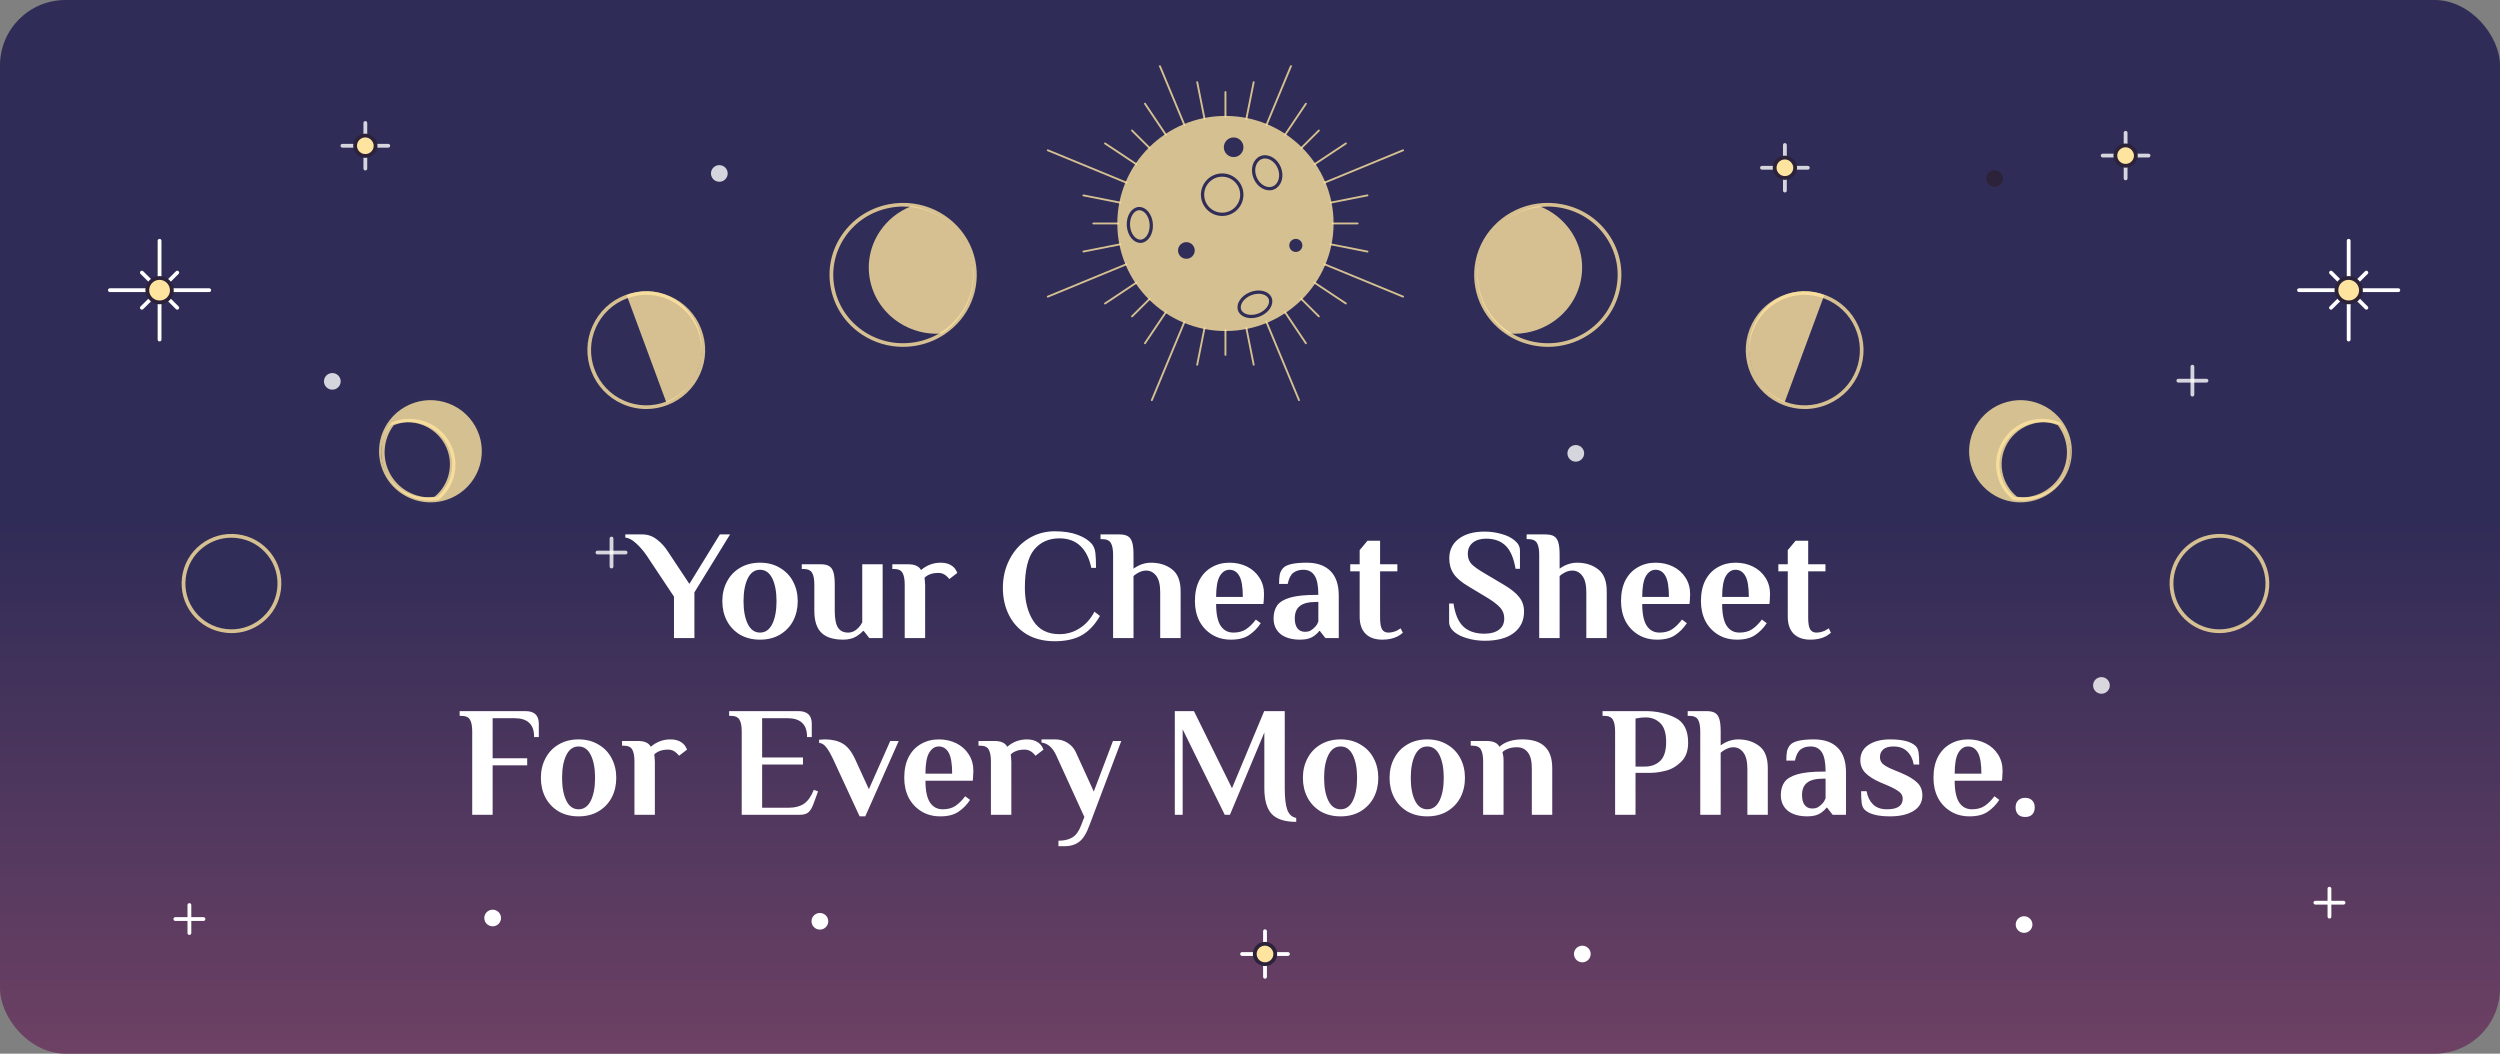 <svg xmlns="http://www.w3.org/2000/svg" fill="none" viewBox="0 0 764 322" height="322" width="764">
<rect x="0" y="0" width="764" height="322" fill="#808080" stroke="none"/>
<rect fill="url(#paint0_linear_2315_3)" rx="20" height="322" width="764"></rect>
<path fill="white" d="M205.97 182.328L197.474 169.56C196.514 168.184 195.458 166.984 194.306 165.96C193.186 164.936 192.114 164.376 191.09 164.28V163.32H196.322C197.954 163.32 199.426 163.832 200.738 164.856C202.082 165.88 203.218 167.128 204.146 168.6L210.674 178.44L219.986 163.32H223.106L212.21 181.032V195H205.97V182.328ZM232.264 195.48C229.928 195.48 227.88 194.968 226.12 193.944C224.392 192.888 223.064 191.48 222.136 189.72C221.208 187.928 220.744 185.928 220.744 183.72C220.744 181.512 221.208 179.528 222.136 177.768C223.064 175.976 224.392 174.568 226.12 173.544C227.88 172.488 229.928 171.96 232.264 171.96C234.6 171.96 236.632 172.488 238.36 173.544C240.12 174.568 241.464 175.976 242.392 177.768C243.32 179.528 243.784 181.512 243.784 183.72C243.784 185.928 243.32 187.928 242.392 189.72C241.464 191.48 240.12 192.888 238.36 193.944C236.632 194.968 234.6 195.48 232.264 195.48ZM232.264 193.32C233.896 193.32 235.144 192.44 236.008 190.68C236.872 188.92 237.304 186.6 237.304 183.72C237.304 180.84 236.872 178.52 236.008 176.76C235.144 175 233.896 174.12 232.264 174.12C230.632 174.12 229.384 175 228.52 176.76C227.656 178.52 227.224 180.84 227.224 183.72C227.224 186.6 227.656 188.92 228.52 190.68C229.384 192.44 230.632 193.32 232.264 193.32ZM257.74 195.48C254.7 195.48 252.46 194.776 251.02 193.368C249.58 191.96 248.86 189.72 248.86 186.648V178.68C248.86 177.048 248.636 175.848 248.188 175.08C247.74 174.28 246.844 173.88 245.5 173.88H245.02V172.44H250.78C251.932 172.44 252.812 172.632 253.42 173.016C254.028 173.4 254.46 174.04 254.716 174.936C254.972 175.8 255.1 177.048 255.1 178.68V186.696C255.1 189.096 255.436 190.808 256.108 191.832C256.78 192.824 257.804 193.32 259.18 193.32C260.364 193.32 261.436 192.808 262.396 191.784C262.748 191.432 263.116 190.904 263.5 190.2V172.44H269.74V195H265.66L263.98 192.84H263.74C263.292 193.32 262.764 193.768 262.156 194.184C260.94 195.048 259.468 195.48 257.74 195.48ZM290.929 172.92C291.505 173.336 291.921 173.8 292.177 174.312C292.433 174.792 292.561 175.048 292.561 175.08L290.113 176.952C289.889 176.664 289.601 176.36 289.249 176.04C288.545 175.4 287.729 175.08 286.801 175.08C284.945 175.08 283.521 175.576 282.529 176.568L282.625 177.288C282.689 177.864 282.721 178.392 282.721 178.872V195H276.481V178.68C276.481 177.048 276.257 175.848 275.809 175.08C275.393 174.28 274.513 173.88 273.169 173.88H272.689V172.44H277.441C278.529 172.44 279.377 172.584 279.985 172.872C280.625 173.128 281.121 173.576 281.473 174.216C283.201 172.712 285.217 171.96 287.521 171.96C288.897 171.96 290.033 172.28 290.929 172.92ZM322.319 195.96C319.023 195.96 316.175 195.256 313.775 193.848C311.407 192.408 309.599 190.456 308.351 187.992C307.103 185.528 306.479 182.744 306.479 179.64C306.479 176.44 307.167 173.528 308.543 170.904C309.919 168.248 311.807 166.168 314.207 164.664C316.639 163.128 319.343 162.36 322.319 162.36C325.135 162.36 327.487 162.728 329.375 163.464C331.263 164.168 332.703 165.096 333.695 166.248C334.271 166.984 334.623 167.896 334.751 168.984C334.879 170.072 334.943 171.592 334.943 173.544H333.503C332.895 170.6 331.775 168.36 330.143 166.824C328.511 165.288 326.383 164.52 323.759 164.52C320.495 164.52 317.919 165.672 316.031 167.976C314.143 170.28 313.199 174.168 313.199 179.64C313.199 183.704 314.063 187.08 315.791 189.768C317.519 192.456 320.175 193.8 323.759 193.8C325.999 193.8 328.047 193.208 329.903 192.024C331.791 190.84 333.311 189.144 334.463 186.936L336.143 188.232C334.607 190.92 332.751 192.888 330.575 194.136C328.399 195.352 325.647 195.96 322.319 195.96ZM340.161 169.56C340.161 167.928 339.937 166.728 339.489 165.96C339.041 165.16 338.145 164.76 336.801 164.76H336.321V163.32H342.081C343.233 163.32 344.113 163.512 344.721 163.896C345.329 164.28 345.761 164.92 346.017 165.816C346.273 166.68 346.401 167.928 346.401 169.56V173.784C346.689 173.56 347.185 173.256 347.889 172.872C349.169 172.264 350.433 171.96 351.681 171.96C354.273 171.96 356.433 172.632 358.161 173.976C359.921 175.288 360.801 177.544 360.801 180.744V195H354.561V180.984C354.561 178.68 354.145 177 353.313 175.944C352.513 174.888 351.489 174.36 350.241 174.36C349.377 174.36 348.465 174.648 347.505 175.224C347.121 175.448 346.753 175.72 346.401 176.04V195H340.161V169.56ZM376.207 195.48C373.999 195.48 372.063 194.968 370.399 193.944C368.735 192.92 367.439 191.528 366.511 189.768C365.615 187.976 365.167 185.96 365.167 183.72C365.167 181.224 365.615 179.096 366.511 177.336C367.439 175.576 368.703 174.248 370.303 173.352C371.903 172.424 373.711 171.96 375.727 171.96C377.711 171.96 379.503 172.36 381.103 173.16C382.703 173.96 383.967 175.096 384.895 176.568C385.823 178.008 386.287 179.672 386.287 181.56C386.287 182.168 386.255 182.856 386.191 183.624L386.095 184.584H371.647C371.647 187.624 372.111 189.848 373.039 191.256C373.967 192.632 375.263 193.32 376.927 193.32C378.463 193.32 379.743 192.984 380.767 192.312C381.823 191.608 382.831 190.616 383.791 189.336L385.279 190.44C384.351 191.88 383.183 193.08 381.775 194.04C380.399 195 378.543 195.48 376.207 195.48ZM379.807 182.424C379.807 179.416 379.455 177.288 378.751 176.04C378.047 174.76 377.039 174.12 375.727 174.12C374.511 174.12 373.519 174.776 372.751 176.088C372.015 177.368 371.647 179.48 371.647 182.424H379.807ZM397.365 195.48C394.773 195.48 392.757 194.904 391.317 193.752C389.909 192.568 389.205 190.984 389.205 189C389.205 187.4 389.573 186.072 390.309 185.016C391.077 183.96 392.405 183.16 394.293 182.616C396.181 182.072 398.805 181.8 402.165 181.8H402.885C402.885 179.016 402.501 177.048 401.733 175.896C400.965 174.712 399.829 174.12 398.325 174.12C397.077 174.12 396.053 174.424 395.253 175.032C394.453 175.64 393.877 176.776 393.525 178.44H390.885C390.885 177.352 390.949 176.424 391.077 175.656C391.237 174.888 391.573 174.216 392.085 173.64C393.077 172.52 395.477 171.96 399.285 171.96C402.485 171.96 404.917 172.808 406.581 174.504C408.277 176.168 409.125 178.68 409.125 182.04V195H405.045L403.365 192.84H403.125C402.837 193.288 402.389 193.736 401.781 194.184C400.693 195.048 399.221 195.48 397.365 195.48ZM398.805 193.08C399.477 193.08 400.053 192.952 400.533 192.696C401.013 192.408 401.477 192.024 401.924 191.544C402.341 191.096 402.661 190.568 402.885 189.96V183.96H402.165C399.893 183.96 398.245 184.376 397.221 185.208C396.197 186.008 395.685 187.272 395.685 189C395.685 190.312 395.957 191.32 396.501 192.024C397.045 192.728 397.813 193.08 398.805 193.08ZM422.473 195.48C420.265 195.48 418.553 194.888 417.337 193.704C416.121 192.488 415.513 190.744 415.513 188.472V174.6H412.633V172.44H415.513V168.12L417.913 165.24H421.753V172.44H427.033V174.6H421.753V188.76C421.753 190.488 421.961 191.688 422.377 192.36C422.793 193 423.417 193.32 424.249 193.32C425.145 193.32 426.041 193.112 426.937 192.696C427.289 192.504 427.657 192.28 428.041 192.024L428.713 193.368C428.297 193.72 427.801 194.072 427.225 194.424C425.881 195.128 424.297 195.48 422.473 195.48ZM453.698 195.816C451.906 195.816 450.178 195.576 448.514 195.096C446.85 194.648 445.49 193.992 444.434 193.128C443.378 192.232 442.85 191.208 442.85 190.056V184.44H444.194C444.674 187.704 445.682 190.056 447.218 191.496C448.754 192.936 450.898 193.656 453.65 193.656C455.506 193.656 456.978 193.256 458.066 192.456C459.154 191.656 459.698 190.504 459.698 189C459.698 187.72 459.298 186.632 458.498 185.736C457.698 184.84 456.45 183.864 454.754 182.808L448.85 179.256C446.706 178.008 445.17 176.712 444.242 175.368C443.346 174.024 442.898 172.456 442.898 170.664C442.898 168.136 443.858 166.136 445.778 164.664C447.73 163.192 450.354 162.456 453.65 162.456C455.442 162.456 457.17 162.696 458.834 163.176C460.498 163.624 461.858 164.296 462.914 165.192C463.97 166.056 464.498 167.064 464.498 168.216V173.832H463.154C462.61 170.568 461.602 168.216 460.13 166.776C458.658 165.336 456.674 164.616 454.178 164.616C452.45 164.616 451.074 165.032 450.05 165.864C449.058 166.696 448.562 167.832 448.562 169.272C448.562 170.52 448.946 171.56 449.714 172.392C450.514 173.192 451.794 174.104 453.554 175.128L459.458 178.632C461.698 179.944 463.298 181.224 464.258 182.472C465.25 183.688 465.746 185.16 465.746 186.888C465.746 189.672 464.69 191.864 462.578 193.464C460.498 195.032 457.538 195.816 453.698 195.816ZM470.38 169.56C470.38 167.928 470.156 166.728 469.708 165.96C469.26 165.16 468.364 164.76 467.02 164.76H466.54V163.32H472.3C473.452 163.32 474.332 163.512 474.94 163.896C475.548 164.28 475.98 164.92 476.236 165.816C476.492 166.68 476.62 167.928 476.62 169.56V173.784C476.908 173.56 477.404 173.256 478.108 172.872C479.388 172.264 480.652 171.96 481.9 171.96C484.492 171.96 486.652 172.632 488.38 173.976C490.14 175.288 491.02 177.544 491.02 180.744V195H484.78V180.984C484.78 178.68 484.364 177 483.532 175.944C482.732 174.888 481.708 174.36 480.46 174.36C479.596 174.36 478.684 174.648 477.724 175.224C477.34 175.448 476.972 175.72 476.62 176.04V195H470.38V169.56ZM506.425 195.48C504.217 195.48 502.281 194.968 500.617 193.944C498.953 192.92 497.657 191.528 496.729 189.768C495.833 187.976 495.385 185.96 495.385 183.72C495.385 181.224 495.833 179.096 496.729 177.336C497.657 175.576 498.921 174.248 500.521 173.352C502.121 172.424 503.929 171.96 505.945 171.96C507.929 171.96 509.721 172.36 511.321 173.16C512.921 173.96 514.185 175.096 515.113 176.568C516.041 178.008 516.505 179.672 516.505 181.56C516.505 182.168 516.473 182.856 516.409 183.624L516.313 184.584H501.865C501.865 187.624 502.329 189.848 503.257 191.256C504.185 192.632 505.481 193.32 507.145 193.32C508.681 193.32 509.961 192.984 510.985 192.312C512.041 191.608 513.049 190.616 514.009 189.336L515.497 190.44C514.569 191.88 513.401 193.08 511.993 194.04C510.617 195 508.761 195.48 506.425 195.48ZM510.025 182.424C510.025 179.416 509.673 177.288 508.969 176.04C508.265 174.76 507.257 174.12 505.945 174.12C504.729 174.12 503.737 174.776 502.969 176.088C502.233 177.368 501.865 179.48 501.865 182.424H510.025ZM530.847 195.48C528.639 195.48 526.703 194.968 525.039 193.944C523.375 192.92 522.079 191.528 521.151 189.768C520.255 187.976 519.807 185.96 519.807 183.72C519.807 181.224 520.255 179.096 521.151 177.336C522.079 175.576 523.343 174.248 524.943 173.352C526.543 172.424 528.351 171.96 530.367 171.96C532.351 171.96 534.143 172.36 535.743 173.16C537.343 173.96 538.607 175.096 539.535 176.568C540.463 178.008 540.927 179.672 540.927 181.56C540.927 182.168 540.895 182.856 540.831 183.624L540.735 184.584H526.287C526.287 187.624 526.751 189.848 527.679 191.256C528.607 192.632 529.903 193.32 531.567 193.32C533.103 193.32 534.383 192.984 535.407 192.312C536.463 191.608 537.471 190.616 538.431 189.336L539.919 190.44C538.991 191.88 537.823 193.08 536.415 194.04C535.039 195 533.183 195.48 530.847 195.48ZM534.447 182.424C534.447 179.416 534.095 177.288 533.391 176.04C532.687 174.76 531.679 174.12 530.367 174.12C529.151 174.12 528.159 174.776 527.391 176.088C526.655 177.368 526.287 179.48 526.287 182.424H534.447ZM553.301 195.48C551.093 195.48 549.381 194.888 548.165 193.704C546.949 192.488 546.341 190.744 546.341 188.472V174.6H543.461V172.44H546.341V168.12L548.741 165.24H552.581V172.44H557.861V174.6H552.581V188.76C552.581 190.488 552.789 191.688 553.205 192.36C553.621 193 554.245 193.32 555.077 193.32C555.973 193.32 556.869 193.112 557.765 192.696C558.117 192.504 558.485 192.28 558.869 192.024L559.541 193.368C559.125 193.72 558.629 194.072 558.053 194.424C556.709 195.128 555.125 195.48 553.301 195.48ZM144.31 223.56C144.31 221.928 144.086 220.728 143.638 219.96C143.19 219.16 142.294 218.76 140.95 218.76H140.47V217.32H160.582C163.302 217.32 164.662 218.6 164.662 221.16V225.24H163.222C163.222 223.224 162.71 221.768 161.686 220.872C160.694 219.944 159.206 219.48 157.222 219.48H150.55V231.72H161.11V233.88H150.55V249H144.31V223.56ZM176.811 249.48C174.475 249.48 172.427 248.968 170.667 247.944C168.939 246.888 167.611 245.48 166.683 243.72C165.755 241.928 165.291 239.928 165.291 237.72C165.291 235.512 165.755 233.528 166.683 231.768C167.611 229.976 168.939 228.568 170.667 227.544C172.427 226.488 174.475 225.96 176.811 225.96C179.147 225.96 181.179 226.488 182.907 227.544C184.667 228.568 186.011 229.976 186.939 231.768C187.867 233.528 188.331 235.512 188.331 237.72C188.331 239.928 187.867 241.928 186.939 243.72C186.011 245.48 184.667 246.888 182.907 247.944C181.179 248.968 179.147 249.48 176.811 249.48ZM176.811 247.32C178.443 247.32 179.691 246.44 180.555 244.68C181.419 242.92 181.851 240.6 181.851 237.72C181.851 234.84 181.419 232.52 180.555 230.76C179.691 229 178.443 228.12 176.811 228.12C175.179 228.12 173.931 229 173.067 230.76C172.203 232.52 171.771 234.84 171.771 237.72C171.771 240.6 172.203 242.92 173.067 244.68C173.931 246.44 175.179 247.32 176.811 247.32ZM208.335 226.92C208.911 227.336 209.327 227.8 209.583 228.312C209.839 228.792 209.967 229.048 209.967 229.08L207.519 230.952C207.295 230.664 207.007 230.36 206.655 230.04C205.951 229.4 205.135 229.08 204.207 229.08C202.351 229.08 200.927 229.576 199.935 230.568L200.031 231.288C200.095 231.864 200.127 232.392 200.127 232.872V249H193.887V232.68C193.887 231.048 193.663 229.848 193.215 229.08C192.799 228.28 191.919 227.88 190.575 227.88H190.095V226.44H194.847C195.935 226.44 196.783 226.584 197.391 226.872C198.031 227.128 198.527 227.576 198.879 228.216C200.607 226.712 202.623 225.96 204.927 225.96C206.303 225.96 207.439 226.28 208.335 226.92ZM226.669 223.56C226.669 221.928 226.445 220.728 225.997 219.96C225.549 219.16 224.653 218.76 223.309 218.76H222.829V217.32H243.997C246.717 217.32 248.077 218.6 248.077 221.16V225.24H246.637C246.637 223.256 246.125 221.8 245.101 220.872C244.109 219.944 242.621 219.48 240.637 219.48H232.909V231.48H245.389V233.64H232.909V246.84H241.117C242.941 246.84 244.461 246.44 245.677 245.64C246.893 244.808 247.901 243.384 248.701 241.368L249.997 241.848L248.605 245.64C248.189 246.792 247.693 247.64 247.117 248.184C246.541 248.728 245.645 249 244.429 249H226.669V223.56ZM254.587 231.96C253.723 230.168 252.987 228.92 252.379 228.216C251.771 227.48 251.083 227.08 250.315 227.016V226.056L252.091 225.96C254.235 225.96 256.027 226.376 257.467 227.208C258.939 228.04 260.219 229.624 261.307 231.96L265.531 241.176L272.059 226.44H274.651L264.427 249.48H262.699L254.587 231.96ZM287.379 249.48C285.171 249.48 283.235 248.968 281.571 247.944C279.907 246.92 278.611 245.528 277.683 243.768C276.787 241.976 276.339 239.96 276.339 237.72C276.339 235.224 276.787 233.096 277.683 231.336C278.611 229.576 279.875 228.248 281.475 227.352C283.075 226.424 284.883 225.96 286.898 225.96C288.883 225.96 290.675 226.36 292.275 227.16C293.875 227.96 295.139 229.096 296.067 230.568C296.995 232.008 297.459 233.672 297.459 235.56C297.459 236.168 297.427 236.856 297.363 237.624L297.267 238.584H282.819C282.819 241.624 283.283 243.848 284.211 245.256C285.139 246.632 286.435 247.32 288.099 247.32C289.635 247.32 290.915 246.984 291.939 246.312C292.995 245.608 294.003 244.616 294.963 243.336L296.451 244.44C295.523 245.88 294.355 247.08 292.947 248.04C291.571 249 289.715 249.48 287.379 249.48ZM290.979 236.424C290.979 233.416 290.627 231.288 289.923 230.04C289.219 228.76 288.211 228.12 286.898 228.12C285.683 228.12 284.691 228.776 283.923 230.088C283.187 231.368 282.819 233.48 282.819 236.424H290.979ZM317.272 226.92C317.848 227.336 318.264 227.8 318.52 228.312C318.776 228.792 318.904 229.048 318.904 229.08L316.456 230.952C316.232 230.664 315.944 230.36 315.592 230.04C314.888 229.4 314.072 229.08 313.144 229.08C311.288 229.08 309.864 229.576 308.872 230.568L308.968 231.288C309.032 231.864 309.064 232.392 309.064 232.872V249H302.824V232.68C302.824 231.048 302.6 229.848 302.152 229.08C301.736 228.28 300.856 227.88 299.512 227.88H299.032V226.44H303.784C304.872 226.44 305.72 226.584 306.328 226.872C306.968 227.128 307.464 227.576 307.816 228.216C309.544 226.712 311.56 225.96 313.864 225.96C315.24 225.96 316.376 226.28 317.272 226.92ZM323.463 256.92C325.223 256.92 326.647 256.584 327.735 255.912C328.823 255.24 329.703 254.024 330.375 252.264L331.383 249.672L322.743 230.76C321.687 228.456 320.199 227.176 318.279 226.92V225.96H322.503C323.911 225.96 325.159 226.312 326.247 227.016C327.335 227.688 328.167 228.616 328.743 229.8L334.263 241.896L340.119 226.44H342.663L332.967 252.12C332.071 254.616 331.031 256.312 329.847 257.208C328.663 258.136 327.175 258.6 325.383 258.6H323.463V256.92ZM396.125 251.16C392.669 251.16 390.173 250.36 388.637 248.76C387.133 247.128 386.381 244.488 386.381 240.84V223.848L375.869 249H374.285L361.421 222.888V249H359.021V217.32H364.877L376.493 240.888L386.333 217.32H392.621V240.84C392.621 243.848 392.877 246.056 393.389 247.464C393.901 248.872 394.813 249.704 396.125 249.96V251.16ZM409.686 249.48C407.35 249.48 405.302 248.968 403.542 247.944C401.814 246.888 400.486 245.48 399.558 243.72C398.63 241.928 398.166 239.928 398.166 237.72C398.166 235.512 398.63 233.528 399.558 231.768C400.486 229.976 401.814 228.568 403.542 227.544C405.302 226.488 407.35 225.96 409.686 225.96C412.022 225.96 414.054 226.488 415.782 227.544C417.542 228.568 418.886 229.976 419.814 231.768C420.742 233.528 421.206 235.512 421.206 237.72C421.206 239.928 420.742 241.928 419.814 243.72C418.886 245.48 417.542 246.888 415.782 247.944C414.054 248.968 412.022 249.48 409.686 249.48ZM409.686 247.32C411.318 247.32 412.566 246.44 413.43 244.68C414.294 242.92 414.726 240.6 414.726 237.72C414.726 234.84 414.294 232.52 413.43 230.76C412.566 229 411.318 228.12 409.686 228.12C408.054 228.12 406.806 229 405.942 230.76C405.078 232.52 404.646 234.84 404.646 237.72C404.646 240.6 405.078 242.92 405.942 244.68C406.806 246.44 408.054 247.32 409.686 247.32ZM436.17 249.48C433.834 249.48 431.786 248.968 430.026 247.944C428.298 246.888 426.97 245.48 426.042 243.72C425.114 241.928 424.65 239.928 424.65 237.72C424.65 235.512 425.114 233.528 426.042 231.768C426.97 229.976 428.298 228.568 430.026 227.544C431.786 226.488 433.834 225.96 436.17 225.96C438.506 225.96 440.538 226.488 442.266 227.544C444.026 228.568 445.37 229.976 446.298 231.768C447.226 233.528 447.69 235.512 447.69 237.72C447.69 239.928 447.226 241.928 446.298 243.72C445.37 245.48 444.026 246.888 442.266 247.944C440.538 248.968 438.506 249.48 436.17 249.48ZM436.17 247.32C437.802 247.32 439.05 246.44 439.914 244.68C440.778 242.92 441.21 240.6 441.21 237.72C441.21 234.84 440.778 232.52 439.914 230.76C439.05 229 437.802 228.12 436.17 228.12C434.538 228.12 433.29 229 432.426 230.76C431.562 232.52 431.13 234.84 431.13 237.72C431.13 240.6 431.562 242.92 432.426 244.68C433.29 246.44 434.538 247.32 436.17 247.32ZM453.246 232.68C453.246 231.048 453.022 229.848 452.574 229.08C452.158 228.28 451.278 227.88 449.934 227.88H449.454V226.44H454.206C455.294 226.44 456.142 226.584 456.75 226.872C457.39 227.128 457.886 227.576 458.238 228.216C459.87 226.712 462.206 225.96 465.246 225.96C468.286 225.96 470.558 226.68 472.062 228.12C473.598 229.528 474.366 231.752 474.366 234.792V249H468.126V234.744C468.126 232.536 467.71 230.92 466.878 229.896C466.078 228.872 464.974 228.36 463.566 228.36C462.574 228.36 461.694 228.504 460.926 228.792C460.19 229.048 459.598 229.4 459.15 229.848L459.294 230.52C459.422 230.904 459.486 231.528 459.486 232.392V249H453.246V232.68ZM493.576 223.56C493.576 221.928 493.352 220.728 492.904 219.96C492.456 219.16 491.56 218.76 490.216 218.76H489.736V217.32H502.936C506.232 217.32 509.208 217.976 511.864 219.288C514.552 220.568 515.896 223.128 515.896 226.968C515.896 229.464 515.192 231.4 513.784 232.776C512.408 234.152 510.856 235.064 509.128 235.512C507.4 235.96 505.816 236.184 504.376 236.184H499.816V249H493.576V223.56ZM502.696 234.264C504.584 234.264 506.136 233.688 507.352 232.536C508.568 231.384 509.176 229.448 509.176 226.728C509.176 224.04 508.568 222.12 507.352 220.968C506.168 219.816 504.696 219.24 502.936 219.24C502.008 219.24 501.288 219.304 500.776 219.432L499.816 219.576V234.264H502.696ZM519.599 223.56C519.599 221.928 519.375 220.728 518.927 219.96C518.479 219.16 517.583 218.76 516.239 218.76H515.759V217.32H521.519C522.671 217.32 523.551 217.512 524.159 217.896C524.767 218.28 525.199 218.92 525.455 219.816C525.711 220.68 525.839 221.928 525.839 223.56V227.784C526.127 227.56 526.623 227.256 527.327 226.872C528.607 226.264 529.871 225.96 531.119 225.96C533.711 225.96 535.871 226.632 537.599 227.976C539.359 229.288 540.239 231.544 540.239 234.744V249H533.999V234.984C533.999 232.68 533.583 231 532.751 229.944C531.951 228.888 530.927 228.36 529.679 228.36C528.815 228.36 527.903 228.648 526.943 229.224C526.559 229.448 526.191 229.72 525.839 230.04V249H519.599V223.56ZM552.38 249.48C549.788 249.48 547.772 248.904 546.332 247.752C544.924 246.568 544.22 244.984 544.22 243C544.22 241.4 544.588 240.072 545.324 239.016C546.092 237.96 547.42 237.16 549.308 236.616C551.196 236.072 553.82 235.8 557.18 235.8H557.9C557.9 233.016 557.516 231.048 556.748 229.896C555.98 228.712 554.844 228.12 553.34 228.12C552.092 228.12 551.068 228.424 550.268 229.032C549.468 229.64 548.892 230.776 548.54 232.44H545.9C545.9 231.352 545.964 230.424 546.092 229.656C546.252 228.888 546.588 228.216 547.1 227.64C548.092 226.52 550.492 225.96 554.3 225.96C557.5 225.96 559.932 226.808 561.596 228.504C563.292 230.168 564.14 232.68 564.14 236.04V249H560.06L558.38 246.84H558.14C557.852 247.288 557.404 247.736 556.796 248.184C555.708 249.048 554.236 249.48 552.38 249.48ZM553.82 247.08C554.492 247.08 555.068 246.952 555.548 246.696C556.028 246.408 556.492 246.024 556.94 245.544C557.356 245.096 557.676 244.568 557.9 243.96V237.96H557.18C554.908 237.96 553.26 238.376 552.236 239.208C551.212 240.008 550.7 241.272 550.7 243C550.7 244.312 550.972 245.32 551.516 246.024C552.06 246.728 552.828 247.08 553.82 247.08ZM577.633 249.48C573.889 249.48 571.313 248.824 569.905 247.512C569.393 247.032 569.073 246.36 568.945 245.496C568.817 244.6 568.753 243.368 568.753 241.8H570.433C570.721 243.464 571.377 244.808 572.401 245.832C573.425 246.824 574.849 247.32 576.673 247.32C579.873 247.32 581.473 246.232 581.473 244.056C581.473 243.224 581.121 242.536 580.417 241.992C579.745 241.448 578.657 240.84 577.153 240.168L574.657 239.112C572.609 238.216 571.073 237.24 570.049 236.184C569.025 235.128 568.513 233.848 568.513 232.344C568.513 230.328 569.345 228.76 571.009 227.64C572.705 226.52 574.913 225.96 577.633 225.96C581.377 225.96 583.953 226.616 585.361 227.928C585.873 228.408 586.193 229.08 586.321 229.944C586.449 230.808 586.513 232.04 586.513 233.64H584.833C584.545 231.976 583.889 230.648 582.865 229.656C581.841 228.632 580.417 228.12 578.593 228.12C577.217 228.12 576.193 228.424 575.521 229.032C574.849 229.608 574.513 230.392 574.513 231.384C574.513 232.184 574.785 232.856 575.329 233.4C575.905 233.912 576.769 234.424 577.921 234.936L580.801 236.136C583.169 237.128 584.865 238.136 585.889 239.16C586.945 240.152 587.473 241.464 587.473 243.096C587.473 245.144 586.561 246.728 584.737 247.848C582.945 248.936 580.577 249.48 577.633 249.48ZM601.91 249.48C599.702 249.48 597.766 248.968 596.102 247.944C594.438 246.92 593.142 245.528 592.214 243.768C591.318 241.976 590.87 239.96 590.87 237.72C590.87 235.224 591.318 233.096 592.214 231.336C593.142 229.576 594.406 228.248 596.006 227.352C597.606 226.424 599.414 225.96 601.43 225.96C603.414 225.96 605.206 226.36 606.806 227.16C608.406 227.96 609.67 229.096 610.598 230.568C611.526 232.008 611.99 233.672 611.99 235.56C611.99 236.168 611.958 236.856 611.894 237.624L611.798 238.584H597.35C597.35 241.624 597.814 243.848 598.742 245.256C599.67 246.632 600.966 247.32 602.63 247.32C604.166 247.32 605.446 246.984 606.47 246.312C607.526 245.608 608.534 244.616 609.494 243.336L610.982 244.44C610.054 245.88 608.886 247.08 607.478 248.04C606.102 249 604.246 249.48 601.91 249.48ZM605.51 236.424C605.51 233.416 605.158 231.288 604.454 230.04C603.75 228.76 602.742 228.12 601.43 228.12C600.214 228.12 599.222 228.776 598.454 230.088C597.718 231.368 597.35 233.48 597.35 236.424H605.51ZM618.892 249.672C617.964 249.672 617.244 249.416 616.732 248.904C616.22 248.36 615.964 247.64 615.964 246.744C615.964 245.848 616.22 245.144 616.732 244.632C617.244 244.088 617.964 243.816 618.892 243.816C619.82 243.816 620.54 244.088 621.052 244.632C621.564 245.144 621.82 245.848 621.82 246.744C621.82 247.64 621.564 248.36 621.052 248.904C620.54 249.416 619.82 249.672 618.892 249.672Z"></path>
<path fill="white" d="M618.557 285.086C619.969 285.086 621.113 283.947 621.113 282.543C621.113 281.138 619.969 280 618.557 280C617.145 280 616 281.138 616 282.543C616 283.947 617.145 285.086 618.557 285.086Z"></path>
<path fill="white" d="M57.879 285.714C57.555 285.714 57.299 285.459 57.299 285.136V276.578C57.299 276.255 57.555 276 57.879 276C58.204 276 58.46 276.255 58.46 276.578V285.136C58.46 285.459 58.204 285.714 57.879 285.714Z"></path>
<path fill="white" d="M62.186 281.438H53.581C53.256 281.438 53 281.183 53 280.861C53 280.538 53.256 280.283 53.581 280.283H62.186C62.51 280.283 62.766 280.538 62.766 280.861C62.766 281.183 62.51 281.438 62.186 281.438Z"></path>
<path fill="white" d="M711.879 280.714C711.555 280.714 711.299 280.459 711.299 280.136V271.578C711.299 271.255 711.555 271 711.879 271C712.204 271 712.46 271.255 712.46 271.578V280.136C712.46 280.459 712.204 280.714 711.879 280.714Z"></path>
<path fill="white" d="M716.186 276.438H707.581C707.256 276.438 707 276.183 707 275.861C707 275.538 707.256 275.283 707.581 275.283H716.186C716.51 275.283 716.766 275.538 716.766 275.861C716.766 276.183 716.51 276.438 716.186 276.438Z"></path>
<path fill="white" d="M393.593 292.124H379.581C379.256 292.124 379 291.869 379 291.546C379 291.224 379.256 290.969 379.581 290.969H393.593C393.917 290.969 394.174 291.224 394.174 291.546C394.174 291.869 393.917 292.124 393.593 292.124Z"></path>
<path fill="white" d="M386.587 299.092C386.263 299.092 386.006 298.837 386.006 298.515V284.578C386.006 284.255 386.263 284 386.587 284C386.911 284 387.168 284.255 387.168 284.578V298.515C387.168 298.837 386.911 299.092 386.587 299.092Z"></path>
<path fill="#FFE4A0" d="M383.45 291.539C383.45 289.813 384.852 288.418 386.587 288.418C388.321 288.418 389.724 289.956 389.724 291.539C389.724 293.264 388.321 294.659 386.587 294.659C384.852 294.659 383.45 293.264 383.45 291.539Z"></path>
<path fill="#2C223A" d="M386.587 295.237C384.536 295.237 382.869 293.579 382.869 291.539C382.869 289.498 384.536 287.841 386.587 287.841C388.638 287.841 390.305 289.566 390.305 291.539C390.305 293.511 388.638 295.237 386.587 295.237ZM386.587 288.996C385.177 288.996 384.03 290.136 384.03 291.539C384.03 292.941 385.177 294.082 386.587 294.082C387.997 294.082 389.143 292.941 389.143 291.539C389.143 290.338 388.05 288.996 386.587 288.996Z"></path>
<path fill="white" d="M148 280.543C148 279.14 149.146 278 150.557 278C151.967 278 153.113 279.14 153.113 280.543C153.113 281.946 151.967 283.086 150.557 283.086C149.146 283.086 148 281.946 148 280.543Z"></path>
<path fill="white" d="M481 291.543C481 290.14 482.146 289 483.557 289C484.967 289 486.113 290.14 486.113 291.543C486.113 292.946 484.967 294.086 483.557 294.086C482.146 294.086 481 292.946 481 291.543Z"></path>
<path fill="white" d="M717.754 104.347C717.43 104.347 717.174 104.092 717.174 103.77V73.578C717.174 73.255 717.43 73 717.754 73C718.079 73 718.335 73.255 718.335 73.578V103.77C718.335 104.092 718.079 104.347 717.754 104.347Z"></path>
<path fill="white" d="M732.928 89.255H702.581C702.256 89.255 702 89 702 88.677C702 88.355 702.256 88.1 702.581 88.1H732.928C733.253 88.1 733.509 88.355 733.509 88.677C733.509 89 733.253 89.255 732.928 89.255Z"></path>
<path fill="white" d="M712.347 94.633C712.196 94.633 712.053 94.573 711.94 94.461C711.827 94.348 711.766 94.198 711.766 94.056C711.766 93.913 711.827 93.763 711.94 93.651L722.755 82.894C722.981 82.669 723.35 82.669 723.577 82.894C723.69 83.007 723.75 83.156 723.75 83.299C723.75 83.442 723.69 83.592 723.577 83.704L712.762 94.461C712.649 94.573 712.498 94.633 712.355 94.633H712.347Z"></path>
<path fill="white" d="M723.162 94.633C723.011 94.633 722.868 94.573 722.755 94.461L711.94 83.704C711.827 83.592 711.766 83.442 711.766 83.299C711.766 83.156 711.827 83.007 711.94 82.894C712.166 82.669 712.536 82.669 712.762 82.894L723.577 93.651C723.69 93.763 723.75 93.913 723.75 94.056C723.75 94.198 723.69 94.348 723.577 94.461C723.464 94.573 723.313 94.633 723.169 94.633H723.162Z"></path>
<path fill="#FFE4A0" d="M713.999 88.677C713.999 90.74 715.681 92.413 717.754 92.413C719.828 92.413 721.51 90.793 721.51 88.73C721.51 86.667 719.828 84.942 717.754 84.942C715.681 84.942 713.999 86.615 713.999 88.677Z"></path>
<path fill="#2C223A" d="M717.754 92.991C715.364 92.991 713.418 91.055 713.418 88.677C713.418 86.3 715.364 84.364 717.754 84.364C720.145 84.364 722.091 86.322 722.091 88.73C722.091 91.138 720.145 92.991 717.754 92.991ZM717.754 85.519C716.005 85.519 714.579 86.937 714.579 88.677C714.579 90.418 716.005 91.835 717.754 91.835C719.504 91.835 720.93 90.47 720.93 88.73C720.93 86.99 719.504 85.519 717.754 85.519Z"></path>
<path fill="white" d="M48.762 104.347C48.438 104.347 48.181 104.092 48.181 103.77V73.578C48.181 73.255 48.438 73 48.762 73C49.086 73 49.343 73.255 49.343 73.578V103.77C49.343 104.092 49.086 104.347 48.762 104.347Z"></path>
<path fill="white" d="M63.936 89.255H33.581C33.256 89.255 33 89 33 88.677C33 88.355 33.256 88.1 33.581 88.1H63.936C64.26 88.1 64.516 88.355 64.516 88.677C64.516 89 64.26 89.255 63.936 89.255Z"></path>
<path fill="white" d="M43.355 94.633C43.204 94.633 43.061 94.573 42.947 94.461C42.834 94.348 42.774 94.198 42.774 94.056C42.774 93.913 42.834 93.763 42.947 93.651L53.762 82.894C53.988 82.669 54.358 82.669 54.584 82.894C54.697 83.007 54.758 83.156 54.758 83.299C54.758 83.442 54.697 83.592 54.584 83.704L43.77 94.461C43.656 94.573 43.505 94.633 43.362 94.633H43.355Z"></path>
<path fill="white" d="M54.169 94.633C54.019 94.633 53.875 94.573 53.762 94.461L42.947 83.704C42.834 83.592 42.774 83.442 42.774 83.299C42.774 83.156 42.834 83.007 42.947 82.894C43.174 82.669 43.543 82.669 43.77 82.894L54.584 93.651C54.697 93.763 54.758 93.913 54.758 94.056C54.758 94.198 54.697 94.348 54.584 94.461C54.471 94.573 54.32 94.633 54.177 94.633H54.169Z"></path>
<path fill="#FFE4A0" d="M45.006 88.677C45.006 90.74 46.688 92.413 48.762 92.413C50.836 92.413 52.518 90.793 52.518 88.73C52.518 86.667 50.836 84.942 48.762 84.942C46.688 84.942 45.006 86.615 45.006 88.677Z"></path>
<path fill="#2C223A" d="M48.762 92.991C46.371 92.991 44.426 91.055 44.426 88.677C44.426 86.3 46.371 84.364 48.762 84.364C51.153 84.364 53.099 86.322 53.099 88.73C53.099 91.138 51.153 92.991 48.762 92.991ZM48.762 85.519C47.012 85.519 45.587 86.937 45.587 88.677C45.587 90.418 47.012 91.835 48.762 91.835C50.512 91.835 51.937 90.47 51.937 88.73C51.937 86.99 50.512 85.519 48.762 85.519Z"></path>
<path fill="white" d="M248 281.543C248 280.14 249.146 279 250.557 279C251.967 279 253.113 280.14 253.113 281.543C253.113 282.946 251.967 284.086 250.557 284.086C249.146 284.086 248 282.946 248 281.543Z"></path>
<g clip-path="url(#clip0_2315_3)">
<path fill="#302D58" d="M298.017 79.709C299.864 88.741 295.927 97.585 288.74 102.468C286.357 104.096 283.597 105.296 280.58 105.903C274.532 107.126 268.566 105.806 263.793 102.663C259.034 99.52 255.467 94.577 254.237 88.561C253.008 82.56 254.343 76.611 257.495 71.878C260.655 67.13 265.625 63.589 271.674 62.367C274.245 61.849 276.817 61.789 279.276 62.142C288.363 63.432 296.078 70.25 298.017 79.702V79.709Z"></path>
<path fill-opacity="0.8" fill="#FFE4A0" d="M275.947 106C271.579 106 267.307 104.755 263.583 102.344C258.571 99.094 255.158 94.136 253.959 88.381C252.76 82.626 253.93 76.756 257.239 71.862C260.555 66.954 265.627 63.61 271.519 62.445C274.074 61.938 276.65 61.866 279.174 62.22C288.569 63.531 296.157 70.516 298.045 79.608C299.851 88.294 296.187 97.14 288.702 102.142C286.222 103.807 283.461 104.95 280.485 105.544C278.974 105.848 277.449 105.993 275.939 105.993L275.947 106ZM276.013 63.118C274.592 63.118 273.17 63.263 271.749 63.545C266.16 64.66 261.348 67.83 258.194 72.492C255.047 77.139 253.944 82.706 255.077 88.171C256.217 93.629 259.46 98.341 264.213 101.425C268.965 104.502 274.658 105.58 280.263 104.465C283.083 103.901 285.711 102.815 288.066 101.237C295.165 96.488 298.652 88.091 296.934 79.847C295.136 71.218 287.94 64.58 279.019 63.342C278.027 63.198 277.02 63.133 276.013 63.133V63.118Z"></path>
<path fill-opacity="0.8" fill="#FFE4A0" d="M297.052 79.962C298.877 88.682 294.988 97.221 287.887 101.936C283.148 102.305 278.596 101.067 274.833 98.64C270.4 95.787 267.069 91.282 265.922 85.807C264.775 80.331 266.026 74.914 268.962 70.597C271.242 67.251 274.543 64.557 278.536 63C287.515 64.246 295.137 70.829 297.052 79.955V79.962Z"></path>
<path fill="#302D58" d="M214.568 100.435C212.781 95.799 209.266 92.319 205.036 90.444C200.805 88.568 195.857 88.298 191.197 90.083C181.868 93.647 177.207 104.051 180.789 113.33C184.371 122.609 194.832 127.244 204.161 123.681C208.821 121.903 212.321 118.408 214.199 114.2C216.084 109.992 216.356 105.071 214.561 100.428L214.568 100.435Z"></path>
<path fill-opacity="0.8" fill="#FFE4A0" d="M197.489 125C195.004 125 192.519 124.477 190.179 123.437C185.791 121.483 182.426 117.936 180.704 113.445C178.982 108.961 179.113 104.07 181.06 99.68C183.015 95.291 186.561 91.926 191.051 90.204C195.542 88.481 200.425 88.612 204.814 90.567C209.203 92.522 212.567 96.068 214.297 100.552C216.019 105.044 215.888 109.935 213.933 114.317C211.979 118.706 208.433 122.071 203.949 123.794C201.857 124.6 199.669 125 197.497 125H197.489ZM197.504 90.116C195.462 90.116 193.42 90.494 191.451 91.243C187.244 92.856 183.916 96.017 182.085 100.131C180.254 104.251 180.13 108.83 181.75 113.038C183.364 117.246 186.524 120.574 190.637 122.406C194.75 124.237 199.335 124.36 203.55 122.747C207.757 121.134 211.085 117.972 212.916 113.859C214.754 109.746 214.871 105.16 213.258 100.945C211.644 96.737 208.484 93.409 204.363 91.577C202.169 90.596 199.837 90.109 197.504 90.109V90.116Z"></path>
<path fill-opacity="0.8" fill="#FFE4A0" d="M203.635 122.985C205.815 122.114 207.727 120.831 209.308 119.249C210.895 117.666 212.151 115.783 213.033 113.732C214.797 109.621 215.044 104.815 213.372 100.287C211.7 95.759 208.412 92.359 204.454 90.528C202.471 89.612 200.326 89.091 198.125 89.011C195.931 88.93 193.68 89.304 191.5 90.176C191.5 90.176 192.812 93.729 197.568 106.588C202.323 119.447 203.635 123 203.635 123V122.985Z"></path>
<path fill-opacity="0.8" fill="#FFE4A0" d="M117.372 145.885C114.046 140.041 114.77 133.02 118.646 128.024C119.928 126.359 121.572 124.911 123.526 123.816C127.44 121.611 131.874 121.191 135.894 122.301C139.906 123.411 143.496 126.044 145.713 129.937C147.923 133.823 148.345 138.249 147.237 142.232C146.12 146.23 143.481 149.8 139.567 152.006C137.9 152.943 136.135 153.558 134.348 153.866C127.756 155.014 120.863 152.013 117.379 145.885H117.372Z"></path>
<path fill="#302D58" d="M131.55 154.684C125.554 154.684 119.883 151.481 116.859 146.17C113.51 140.281 114.031 133.028 118.179 127.672C119.551 125.894 121.248 124.424 123.232 123.314C127.153 121.101 131.708 120.546 136.045 121.746C140.389 122.954 144.001 125.759 146.211 129.652C148.428 133.553 148.986 138.076 147.787 142.389C146.58 146.71 143.76 150.303 139.838 152.508C138.141 153.468 136.316 154.113 134.431 154.436C133.466 154.601 132.5 154.684 131.542 154.684H131.55ZM117.877 145.6C121.135 151.331 127.711 154.429 134.242 153.296C136 152.996 137.689 152.396 139.273 151.503C142.923 149.448 145.547 146.102 146.671 142.082C147.787 138.068 147.267 133.853 145.208 130.222C143.141 126.592 139.785 123.981 135.743 122.856C131.701 121.738 127.47 122.263 123.812 124.319C121.972 125.354 120.388 126.719 119.106 128.377C115.245 133.358 114.762 140.116 117.877 145.6Z"></path>
<path fill="#302D58" d="M118.307 145.062C115.466 140.127 116.084 134.198 119.397 129.979C122.161 128.845 125.145 128.724 127.883 129.472C131.118 130.352 134.012 132.449 135.797 135.547C137.582 138.651 137.917 142.174 137.021 145.354C136.325 147.818 134.888 150.086 132.8 151.797C127.168 152.766 121.278 150.232 118.301 145.056L118.307 145.062Z"></path>
<path fill-opacity="0.8" fill="#FFE4A0" d="M131.382 153.02C126.097 153.02 121.099 150.197 118.433 145.516C115.482 140.333 115.941 133.933 119.597 129.212L119.676 129.107L119.803 129.054C122.661 127.87 125.885 127.678 128.896 128.505C132.512 129.503 135.523 131.844 137.371 135.09C139.219 138.343 139.684 142.111 138.687 145.708C137.923 148.458 136.361 150.871 134.167 152.683L134.061 152.769L133.928 152.795C133.077 152.941 132.226 153.013 131.382 153.013V153.02ZM119.331 145.014C122.182 150.032 127.912 152.749 133.622 151.817C135.596 150.151 137.005 147.942 137.703 145.437C138.634 142.105 138.202 138.607 136.487 135.592C134.772 132.584 131.987 130.416 128.63 129.49C125.845 128.723 122.98 128.882 120.334 129.946C117.004 134.33 116.612 140.227 119.331 145.014Z"></path>
<path fill="#302D58" d="M59.188 187.291C61.677 190.464 65.229 192.332 68.954 192.782C72.68 193.24 76.571 192.279 79.761 189.804C86.142 184.846 87.273 175.687 82.288 169.348C77.303 163.002 68.094 161.877 61.722 166.835C58.532 169.311 56.654 172.844 56.201 176.542C55.741 180.24 56.707 184.118 59.195 187.291H59.188Z"></path>
<path fill-opacity="0.8" fill="#FFE4A0" d="M70.772 193.472C70.146 193.472 69.512 193.435 68.886 193.36C64.844 192.864 61.239 190.839 58.735 187.651C56.231 184.463 55.123 180.495 55.621 176.474C56.118 172.461 58.155 168.876 61.36 166.385C64.565 163.895 68.562 162.792 72.597 163.287C76.639 163.782 80.237 165.808 82.748 168.996C85.252 172.184 86.36 176.152 85.863 180.172C85.365 184.193 83.329 187.771 80.123 190.269C77.416 192.369 74.158 193.48 70.779 193.48L70.772 193.472ZM70.704 164.323C67.582 164.323 64.565 165.35 62.069 167.293C59.105 169.596 57.227 172.904 56.767 176.617C56.307 180.33 57.333 183.998 59.648 186.946C61.963 189.894 65.289 191.762 69.022 192.219C72.755 192.677 76.436 191.657 79.399 189.354C82.363 187.051 84.241 183.743 84.701 180.03C85.161 176.317 84.136 172.649 81.82 169.708C79.505 166.76 76.179 164.885 72.446 164.435C71.865 164.368 71.277 164.33 70.704 164.33V164.323Z"></path>
<path fill="#302D58" d="M450.984 79.709C449.136 88.741 453.073 97.585 460.26 102.468C462.643 104.096 465.403 105.296 468.42 105.903C474.468 107.126 480.434 105.806 485.208 102.663C489.966 99.52 493.534 94.577 494.763 88.561C495.992 82.56 494.657 76.611 491.505 71.878C488.345 67.13 483.375 63.589 477.327 62.367C474.755 61.849 472.183 61.789 469.725 62.142C460.637 63.432 452.922 70.25 450.984 79.702V79.709Z"></path>
<path fill-opacity="0.8" fill="#FFE4A0" d="M473.054 106C477.422 106 481.693 104.755 485.417 102.344C490.429 99.094 493.842 94.136 495.041 88.381C496.24 82.626 495.071 76.756 491.761 71.862C488.445 66.954 483.374 63.61 477.481 62.445C474.927 61.938 472.35 61.866 469.826 62.22C460.431 63.531 452.843 70.516 450.955 79.608C449.149 88.294 452.813 97.14 460.298 102.142C462.778 103.807 465.539 104.95 468.516 105.544C470.026 105.848 471.551 105.993 473.061 105.993L473.054 106ZM472.987 63.118C474.408 63.118 475.83 63.263 477.251 63.545C482.841 64.66 487.653 67.83 490.806 72.492C493.953 77.139 495.056 82.706 493.923 88.171C492.783 93.629 489.541 98.341 484.788 101.425C480.035 104.502 474.342 105.58 468.738 104.465C465.917 103.901 463.289 102.815 460.935 101.237C453.835 96.488 450.348 88.091 452.066 79.847C453.865 71.218 461.061 64.58 469.981 63.342C470.973 63.198 471.98 63.133 472.987 63.133V63.118Z"></path>
<path fill-opacity="0.8" fill="#FFE4A0" d="M451.948 79.962C450.123 88.682 454.012 97.221 461.113 101.936C465.852 102.305 470.404 101.067 474.167 98.64C478.6 95.787 481.931 91.282 483.078 85.807C484.226 80.331 482.974 74.914 480.038 70.597C477.758 67.251 474.458 64.557 470.464 63C461.486 64.246 453.863 70.829 451.948 79.955V79.962Z"></path>
<path fill="#302D58" d="M534.432 100.435C536.219 95.799 539.734 92.319 543.965 90.444C548.196 88.568 553.143 88.298 557.804 90.083C567.133 93.647 571.793 104.051 568.211 113.33C564.629 122.609 554.169 127.244 544.84 123.681C540.179 121.903 536.679 118.408 534.802 114.2C532.916 109.992 532.645 105.071 534.44 100.428L534.432 100.435Z"></path>
<path fill-opacity="0.8" fill="#FFE4A0" d="M551.511 125C553.996 125 556.481 124.477 558.821 123.437C563.21 121.483 566.574 117.936 568.296 113.445C570.018 108.961 569.887 104.07 567.94 99.68C565.985 95.291 562.439 91.926 557.949 90.204C553.458 88.481 548.575 88.612 544.186 90.567C539.797 92.522 536.433 96.068 534.704 100.552C532.981 105.044 533.112 109.935 535.067 114.317C537.022 118.706 540.568 122.071 545.051 123.794C547.144 124.6 549.331 125 551.504 125H551.511ZM551.496 90.116C553.538 90.116 555.58 90.494 557.549 91.243C561.756 92.856 565.084 96.017 566.916 100.131C568.747 104.251 568.87 108.83 567.25 113.038C565.637 117.246 562.476 120.574 558.363 122.406C554.25 124.237 549.665 124.36 545.451 122.747C541.243 121.134 537.915 117.972 536.084 113.859C534.246 109.746 534.13 105.16 535.743 100.945C537.356 96.737 540.517 93.409 544.637 91.577C546.831 90.596 549.164 90.109 551.496 90.109V90.116Z"></path>
<path fill-opacity="0.8" fill="#FFE4A0" d="M545.365 122.985C543.185 122.114 541.273 120.831 539.693 119.249C538.105 117.666 536.849 115.783 535.967 113.732C534.203 109.621 533.957 104.815 535.629 100.287C537.301 95.759 540.589 92.359 544.547 90.528C546.529 89.612 548.674 89.091 550.875 89.011C553.069 88.93 555.32 89.304 557.5 90.176C557.5 90.176 556.188 93.729 551.433 106.588C546.677 119.447 545.365 123 545.365 123V122.985Z"></path>
<path fill-opacity="0.8" fill="#FFE4A0" d="M631.629 145.885C634.954 140.041 634.23 133.02 630.354 128.024C629.072 126.359 627.428 124.911 625.475 123.816C621.56 121.611 617.126 121.191 613.106 122.301C609.094 123.411 605.504 126.044 603.287 129.937C601.077 133.823 600.655 138.249 601.764 142.232C602.88 146.23 605.519 149.8 609.434 152.006C611.1 152.943 612.865 153.558 614.652 153.866C621.244 155.014 628.137 152.013 631.621 145.885H631.629Z"></path>
<path fill="#302D58" d="M617.45 154.684C623.446 154.684 629.117 151.481 632.141 146.17C635.49 140.281 634.97 133.028 630.822 127.672C629.449 125.894 627.752 124.424 625.769 123.314C621.847 121.101 617.292 120.546 612.955 121.746C608.612 122.954 604.999 125.759 602.789 129.652C600.572 133.553 600.014 138.076 601.213 142.389C602.42 146.71 605.24 150.303 609.162 152.508C610.859 153.468 612.684 154.113 614.569 154.436C615.535 154.601 616.5 154.684 617.458 154.684H617.45ZM631.123 145.6C627.865 151.331 621.289 154.429 614.758 153.296C613.001 152.996 611.311 152.396 609.728 151.503C606.078 149.448 603.453 146.102 602.329 142.082C601.213 138.068 601.734 133.853 603.792 130.222C605.859 126.592 609.215 123.981 613.257 122.856C617.299 121.738 621.53 122.263 625.188 124.319C627.028 125.354 628.612 126.719 629.894 128.377C633.755 133.358 634.238 140.116 631.123 145.6Z"></path>
<path fill="#302D58" d="M630.893 145.062C633.735 140.127 633.116 134.198 629.804 129.979C627.039 128.845 624.055 128.724 621.317 129.472C618.082 130.352 615.188 132.449 613.403 135.547C611.618 138.651 611.283 142.174 612.179 145.354C612.875 147.818 614.312 150.086 616.4 151.797C622.032 152.766 627.922 150.232 630.899 145.056L630.893 145.062Z"></path>
<path fill-opacity="0.8" fill="#FFE4A0" d="M617.818 153.02C623.103 153.02 628.101 150.197 630.767 145.516C633.718 140.333 633.259 133.933 629.604 129.212L629.524 129.107L629.397 129.054C626.539 127.87 623.315 127.678 620.304 128.505C616.688 129.503 613.677 131.844 611.829 135.09C609.981 138.343 609.516 142.111 610.513 145.708C611.277 148.458 612.84 150.871 615.033 152.683L615.139 152.769L615.272 152.795C616.123 152.941 616.974 153.013 617.818 153.013V153.02ZM629.869 145.014C627.018 150.032 621.288 152.749 615.578 151.817C613.604 150.151 612.195 147.942 611.497 145.437C610.566 142.105 610.998 138.607 612.713 135.592C614.428 132.584 617.213 130.416 620.57 129.49C623.355 128.723 626.22 128.882 628.866 129.946C632.196 134.33 632.588 140.227 629.869 145.014Z"></path>
<path fill="#302D58" d="M689.812 187.291C687.324 190.464 683.772 192.332 680.046 192.782C676.32 193.24 672.429 192.279 669.239 189.804C662.859 184.846 661.727 175.687 666.712 169.348C671.697 163.002 680.906 161.877 687.278 166.835C690.469 169.311 692.346 172.844 692.799 176.542C693.259 180.24 692.294 184.118 689.805 187.291H689.812Z"></path>
<path fill-opacity="0.8" fill="#FFE4A0" d="M678.228 193.472C678.854 193.472 679.488 193.435 680.114 193.36C684.156 192.864 687.761 190.839 690.265 187.651C692.769 184.463 693.877 180.495 693.38 176.474C692.882 172.461 690.846 168.876 687.64 166.385C684.435 163.895 680.438 162.792 676.403 163.287C672.361 163.782 668.764 165.808 666.252 168.996C663.749 172.184 662.64 176.152 663.138 180.172C663.635 184.193 665.672 187.771 668.877 190.269C671.584 192.369 674.842 193.48 678.221 193.48L678.228 193.472ZM678.296 164.323C681.419 164.323 684.435 165.35 686.932 167.293C689.895 169.596 691.773 172.904 692.233 176.617C692.693 180.33 691.668 183.998 689.352 186.946C687.037 189.894 683.711 191.762 679.978 192.219C676.245 192.677 672.565 191.657 669.601 189.354C666.637 187.051 664.759 183.743 664.299 180.03C663.839 176.317 664.865 172.649 667.18 169.708C669.495 166.76 672.821 164.885 676.554 164.435C677.135 164.368 677.723 164.33 678.296 164.33V164.323Z"></path>
<path fill-opacity="0.8" fill="#FFE4A0" d="M374.496 101.163C356.276 101.163 341.449 86.416 341.449 68.293C341.449 50.17 356.276 35.423 374.496 35.423C392.717 35.423 407.544 50.17 407.544 68.293C407.544 86.416 392.717 101.163 374.496 101.163Z"></path>
<path stroke="#302D58" fill="#302D58" d="M360.5 76.542C360.5 75.418 361.42 74.499 362.557 74.499C363.693 74.499 364.613 75.418 364.613 76.542C364.613 77.666 363.693 78.585 362.557 78.585C361.42 78.585 360.5 77.666 360.5 76.542Z"></path>
<path stroke="#302D58" fill="#302D58" d="M394.5 74.999C394.5 74.172 395.173 73.499 396 73.499C396.827 73.499 397.5 74.172 397.5 74.999C397.5 75.826 396.827 76.499 396 76.499C395.173 76.499 394.5 75.826 394.5 74.999Z"></path>
<path stroke="#302D58" d="M383.554 54.319C382.468 51.677 383.394 48.978 385.352 48.173C387.31 47.368 389.867 48.634 390.953 51.276C392.039 53.917 391.113 56.616 389.155 57.421C387.198 58.227 384.641 56.96 383.554 54.319Z"></path>
<path stroke="#302D58" d="M378.838 94.806C378.511 93.964 378.669 92.977 379.274 92.039C379.877 91.101 380.909 90.25 382.235 89.736C383.561 89.222 384.897 89.156 385.975 89.441C387.054 89.727 387.835 90.35 388.162 91.192C388.489 92.034 388.331 93.022 387.726 93.96C387.123 94.897 386.091 95.748 384.765 96.263C383.439 96.777 382.103 96.843 381.025 96.557C379.947 96.272 379.165 95.649 378.838 94.806Z"></path>
<path stroke="#302D58" d="M348.649 73.729C347.747 73.785 346.854 73.336 346.143 72.477C345.432 71.618 344.932 70.377 344.843 68.957C344.754 67.537 345.095 66.244 345.693 65.303C346.292 64.362 347.122 63.805 348.023 63.748C348.925 63.692 349.818 64.141 350.53 65C351.241 65.859 351.74 67.1 351.829 68.519C351.918 69.939 351.577 71.233 350.979 72.173C350.381 73.115 349.551 73.672 348.649 73.729Z"></path>
<path stroke="#302D58" fill="#302D58" d="M374.5 44.999C374.5 43.62 375.621 42.499 377 42.499C378.379 42.499 379.5 43.62 379.5 44.999C379.5 46.378 378.379 47.499 377 47.499C375.621 47.499 374.5 46.378 374.5 44.999Z"></path>
<path stroke="#302D58" d="M367.5 59.499C367.5 56.19 370.191 53.499 373.5 53.499C376.809 53.499 379.5 56.19 379.5 59.499C379.5 62.808 376.809 65.499 373.5 65.499C370.191 65.499 367.5 62.808 367.5 59.499Z"></path>
<path fill-opacity="0.8" fill="#FFE4A0" d="M361.962 38.476C361.849 38.476 361.743 38.408 361.691 38.296L351.736 14.397C351.675 14.247 351.743 14.082 351.894 14.022C352.045 13.962 352.211 14.029 352.271 14.179L362.226 38.078C362.286 38.228 362.218 38.393 362.068 38.453C362.03 38.468 361.992 38.476 361.955 38.476H361.962Z"></path>
<path fill-opacity="0.8" fill="#FFE4A0" d="M356.291 41.484C356.2 41.484 356.102 41.439 356.049 41.356L349.662 31.845C349.571 31.71 349.609 31.529 349.745 31.447C349.873 31.357 350.054 31.395 350.144 31.529L356.532 41.041C356.623 41.176 356.585 41.356 356.449 41.439C356.396 41.469 356.344 41.484 356.291 41.484Z"></path>
<path fill-opacity="0.8" fill="#FFE4A0" d="M368.108 36.615C367.973 36.615 367.852 36.518 367.822 36.383L365.582 25.161C365.552 25.003 365.65 24.853 365.808 24.823C365.967 24.793 366.117 24.891 366.148 25.048L368.388 36.27C368.418 36.428 368.32 36.578 368.161 36.608C368.139 36.608 368.124 36.608 368.101 36.608L368.108 36.615Z"></path>
<path fill-opacity="0.8" fill="#FFE4A0" d="M351.328 45.534C351.253 45.534 351.178 45.504 351.125 45.452L345.732 40.089C345.619 39.976 345.619 39.796 345.732 39.684C345.846 39.571 346.027 39.571 346.14 39.684L351.532 45.047C351.645 45.159 351.645 45.339 351.532 45.452C351.472 45.512 351.404 45.534 351.328 45.534Z"></path>
<path fill-opacity="0.8" fill="#FFE4A0" d="M344.232 56.111C344.232 56.111 344.156 56.111 344.119 56.088L320.091 46.187C319.94 46.127 319.872 45.954 319.932 45.812C319.993 45.662 320.166 45.594 320.31 45.654L344.337 55.556C344.488 55.616 344.556 55.788 344.496 55.931C344.45 56.043 344.345 56.111 344.224 56.111H344.232Z"></path>
<path fill-opacity="0.8" fill="#FFE4A0" d="M342.369 62.217C342.369 62.217 342.331 62.217 342.309 62.217L331.026 59.989C330.868 59.959 330.77 59.809 330.8 59.651C330.83 59.494 330.989 59.396 331.139 59.426L342.422 61.654C342.58 61.684 342.678 61.834 342.648 61.992C342.618 62.127 342.497 62.224 342.361 62.224L342.369 62.217Z"></path>
<path fill-opacity="0.8" fill="#FFE4A0" d="M347.256 50.47C347.203 50.47 347.143 50.455 347.097 50.425L337.535 44.072C337.399 43.982 337.369 43.802 337.452 43.674C337.542 43.539 337.723 43.509 337.851 43.592L347.414 49.945C347.55 50.035 347.58 50.215 347.497 50.343C347.444 50.425 347.346 50.47 347.256 50.47Z"></path>
<path fill-opacity="0.8" fill="#FFE4A0" d="M341.735 68.578H334.118C333.96 68.578 333.824 68.45 333.824 68.285C333.824 68.12 333.952 68 334.118 68H341.735C341.894 68 342.029 68.127 342.029 68.285C342.029 68.443 341.901 68.578 341.735 68.578Z"></path>
<path fill-opacity="0.8" fill="#FFE4A0" d="M320.204 90.946C320.091 90.946 319.985 90.879 319.932 90.766C319.872 90.616 319.94 90.451 320.091 90.391L344.119 80.49C344.269 80.43 344.435 80.497 344.496 80.647C344.556 80.797 344.488 80.962 344.337 81.022L320.31 90.924C320.31 90.924 320.234 90.946 320.196 90.946H320.204Z"></path>
<path fill-opacity="0.8" fill="#FFE4A0" d="M337.693 93.039C337.603 93.039 337.504 92.994 337.452 92.911C337.361 92.776 337.399 92.596 337.535 92.514L347.097 86.16C347.226 86.07 347.407 86.108 347.497 86.243C347.588 86.378 347.55 86.558 347.414 86.641L337.851 92.994C337.799 93.024 337.746 93.039 337.693 93.039Z"></path>
<path fill-opacity="0.8" fill="#FFE4A0" d="M331.087 77.167C330.951 77.167 330.83 77.069 330.8 76.934C330.77 76.777 330.868 76.626 331.026 76.597L342.309 74.369C342.459 74.339 342.618 74.436 342.648 74.594C342.678 74.751 342.58 74.901 342.422 74.931L331.139 77.159C331.139 77.159 331.102 77.159 331.079 77.159L331.087 77.167Z"></path>
<path fill-opacity="0.8" fill="#FFE4A0" d="M345.944 96.977C345.868 96.977 345.793 96.947 345.74 96.895C345.627 96.782 345.627 96.602 345.74 96.49L351.132 91.126C351.245 91.014 351.426 91.014 351.54 91.126C351.653 91.239 351.653 91.419 351.54 91.531L346.147 96.895C346.087 96.955 346.019 96.977 345.944 96.977Z"></path>
<path fill-opacity="0.8" fill="#FFE4A0" d="M352.007 122.579C352.007 122.579 351.932 122.579 351.894 122.556C351.743 122.496 351.675 122.324 351.736 122.181L361.691 98.282C361.751 98.132 361.924 98.065 362.068 98.125C362.218 98.185 362.286 98.357 362.226 98.5L352.271 122.399C352.226 122.511 352.12 122.579 352 122.579H352.007Z"></path>
<path fill-opacity="0.8" fill="#FFE4A0" d="M365.861 111.755C365.861 111.755 365.823 111.755 365.801 111.755C365.642 111.725 365.544 111.575 365.574 111.417L367.814 100.203C367.845 100.045 368.003 99.94 368.154 99.978C368.312 100.008 368.41 100.158 368.38 100.315L366.14 111.53C366.11 111.665 365.989 111.762 365.854 111.762L365.861 111.755Z"></path>
<path fill-opacity="0.8" fill="#FFE4A0" d="M349.903 105.183C349.85 105.183 349.79 105.168 349.745 105.138C349.609 105.048 349.579 104.868 349.662 104.741L356.057 95.229C356.147 95.094 356.328 95.064 356.457 95.147C356.592 95.237 356.623 95.417 356.54 95.544L350.144 105.056C350.091 105.138 349.993 105.183 349.903 105.183Z"></path>
<path fill-opacity="0.8" fill="#FFE4A0" d="M374.496 108.739C374.338 108.739 374.202 108.612 374.202 108.454V100.878C374.202 100.72 374.33 100.585 374.496 100.585C374.662 100.585 374.79 100.713 374.79 100.878V108.454C374.79 108.612 374.662 108.739 374.496 108.739Z"></path>
<path fill-opacity="0.8" fill="#FFE4A0" d="M396.985 122.579C396.872 122.579 396.767 122.511 396.714 122.399L386.759 98.5C386.699 98.35 386.767 98.185 386.917 98.125C387.068 98.065 387.234 98.132 387.294 98.282L397.249 122.181C397.31 122.331 397.242 122.496 397.091 122.556C397.053 122.571 397.016 122.579 396.978 122.579H396.985Z"></path>
<path fill-opacity="0.8" fill="#FFE4A0" d="M399.09 105.184C398.999 105.184 398.901 105.139 398.848 105.056L392.453 95.545C392.362 95.41 392.4 95.23 392.536 95.147C392.664 95.057 392.845 95.095 392.936 95.23L399.331 104.749C399.421 104.884 399.384 105.064 399.248 105.146C399.203 105.176 399.142 105.191 399.09 105.191V105.184Z"></path>
<path fill-opacity="0.8" fill="#FFE4A0" d="M383.131 111.754C382.996 111.754 382.875 111.657 382.845 111.522L380.605 100.3C380.575 100.143 380.673 99.993 380.831 99.963C380.997 99.933 381.14 100.038 381.171 100.188L383.41 111.409C383.441 111.567 383.343 111.717 383.184 111.747C383.162 111.747 383.147 111.747 383.124 111.747L383.131 111.754Z"></path>
<path fill-opacity="0.8" fill="#FFE4A0" d="M403.049 96.977C402.973 96.977 402.898 96.947 402.845 96.895L397.453 91.531C397.34 91.419 397.34 91.239 397.453 91.126C397.566 91.014 397.755 91.014 397.86 91.126L403.253 96.49C403.366 96.602 403.366 96.782 403.253 96.895C403.192 96.955 403.124 96.977 403.049 96.977Z"></path>
<path fill-opacity="0.8" fill="#FFE4A0" d="M428.788 90.946C428.788 90.946 428.713 90.946 428.675 90.924L404.648 81.022C404.497 80.962 404.429 80.79 404.489 80.647C404.55 80.497 404.723 80.43 404.866 80.49L428.894 90.391C429.045 90.451 429.113 90.624 429.052 90.766C429.007 90.879 428.894 90.946 428.781 90.946H428.788Z"></path>
<path fill-opacity="0.8" fill="#FFE4A0" d="M417.913 77.167C417.913 77.167 417.876 77.167 417.853 77.167L406.571 74.939C406.412 74.909 406.314 74.759 406.345 74.601C406.375 74.444 406.526 74.339 406.684 74.376L417.966 76.604C418.125 76.634 418.223 76.784 418.193 76.942C418.162 77.077 418.042 77.174 417.906 77.174L417.913 77.167Z"></path>
<path fill-opacity="0.8" fill="#FFE4A0" d="M411.307 93.039C411.254 93.039 411.194 93.024 411.149 92.994L401.578 86.641C401.443 86.551 401.412 86.371 401.495 86.243C401.586 86.108 401.767 86.078 401.895 86.16L411.465 92.514C411.601 92.604 411.631 92.784 411.548 92.912C411.496 92.994 411.397 93.039 411.307 93.039Z"></path>
<path fill-opacity="0.8" fill="#FFE4A0" d="M414.882 68.578H407.257C407.099 68.578 406.963 68.45 406.963 68.285C406.963 68.12 407.091 68 407.257 68H414.882C415.04 68 415.176 68.127 415.176 68.285C415.176 68.443 415.048 68.578 414.882 68.578Z"></path>
<path fill-opacity="0.8" fill="#FFE4A0" d="M404.761 56.111C404.648 56.111 404.542 56.043 404.489 55.931C404.429 55.781 404.497 55.616 404.648 55.556L428.675 45.654C428.819 45.594 428.992 45.662 429.052 45.812C429.113 45.962 429.045 46.127 428.894 46.187L404.866 56.088C404.866 56.088 404.791 56.111 404.753 56.111H404.761Z"></path>
<path fill-opacity="0.8" fill="#FFE4A0" d="M401.737 50.47C401.646 50.47 401.548 50.425 401.495 50.343C401.405 50.208 401.443 50.028 401.578 49.945L411.149 43.592C411.284 43.502 411.465 43.539 411.548 43.674C411.639 43.809 411.601 43.989 411.465 44.072L401.895 50.425C401.842 50.455 401.789 50.47 401.737 50.47Z"></path>
<path fill-opacity="0.8" fill="#FFE4A0" d="M406.631 62.217C406.495 62.217 406.375 62.119 406.345 61.984C406.314 61.827 406.412 61.677 406.571 61.647L417.853 59.419C418.012 59.389 418.162 59.494 418.193 59.644C418.223 59.801 418.125 59.951 417.966 59.981L406.684 62.209C406.684 62.209 406.646 62.209 406.624 62.209L406.631 62.217Z"></path>
<path fill-opacity="0.8" fill="#FFE4A0" d="M397.664 45.534C397.589 45.534 397.513 45.504 397.461 45.452C397.347 45.339 397.347 45.159 397.461 45.047L402.853 39.684C402.966 39.571 403.147 39.571 403.26 39.684C403.373 39.796 403.373 39.976 403.26 40.089L397.868 45.452C397.807 45.512 397.74 45.534 397.664 45.534Z"></path>
<path fill-opacity="0.8" fill="#FFE4A0" d="M387.038 38.476C387.038 38.476 386.963 38.476 386.925 38.453C386.774 38.393 386.706 38.221 386.766 38.078L396.714 14.179C396.774 14.029 396.948 13.962 397.091 14.022C397.242 14.082 397.31 14.254 397.249 14.397L387.294 38.296C387.249 38.408 387.136 38.476 387.023 38.476H387.038Z"></path>
<path fill-opacity="0.8" fill="#FFE4A0" d="M380.892 36.615C380.892 36.615 380.854 36.615 380.831 36.615C380.673 36.585 380.575 36.435 380.605 36.278L382.845 25.056C382.875 24.898 383.018 24.793 383.184 24.831C383.343 24.861 383.441 25.011 383.41 25.168L381.171 36.39C381.14 36.525 381.02 36.623 380.884 36.623L380.892 36.615Z"></path>
<path fill-opacity="0.8" fill="#FFE4A0" d="M392.702 41.484C392.649 41.484 392.589 41.469 392.543 41.439C392.408 41.349 392.377 41.169 392.46 41.041L398.848 31.53C398.939 31.395 399.12 31.365 399.248 31.447C399.384 31.537 399.414 31.717 399.331 31.845L392.943 41.356C392.89 41.439 392.792 41.484 392.702 41.484Z"></path>
<path fill-opacity="0.8" fill="#FFE4A0" d="M374.496 35.993C374.338 35.993 374.202 35.865 374.202 35.708V28.124C374.202 27.966 374.33 27.839 374.496 27.839C374.662 27.839 374.79 27.966 374.79 28.124V35.708C374.79 35.865 374.662 35.993 374.496 35.993Z"></path>
<path fill-opacity="0.8" fill="white" d="M118.654 45.124H104.641C104.317 45.124 104.061 44.869 104.061 44.546C104.061 44.224 104.317 43.969 104.641 43.969H118.654C118.978 43.969 119.234 44.224 119.234 44.546C119.234 44.869 118.978 45.124 118.654 45.124Z"></path>
<path fill-opacity="0.8" fill="white" d="M111.647 52.092C111.323 52.092 111.067 51.837 111.067 51.515V37.578C111.067 37.255 111.323 37 111.647 37C111.972 37 112.228 37.255 112.228 37.578V51.515C112.228 51.837 111.972 52.092 111.647 52.092Z"></path>
<path fill="#FFE4A0" d="M108.51 44.539C108.51 42.813 109.913 41.418 111.648 41.418C113.382 41.418 114.785 42.956 114.785 44.539C114.785 46.264 113.382 47.659 111.648 47.659C109.913 47.659 108.51 46.264 108.51 44.539Z"></path>
<path fill="#2C223A" d="M111.648 48.237C109.596 48.237 107.929 46.579 107.929 44.539C107.929 42.498 109.596 40.841 111.648 40.841C113.699 40.841 115.366 42.566 115.366 44.539C115.366 46.511 113.699 48.237 111.648 48.237ZM111.648 41.996C110.237 41.996 109.091 43.136 109.091 44.539C109.091 45.941 110.237 47.082 111.648 47.082C113.058 47.082 114.204 45.941 114.204 44.539C114.204 43.339 113.111 41.996 111.648 41.996Z"></path>
<path fill-opacity="0.8" fill="white" d="M552.471 51.85H538.459C538.135 51.85 537.878 51.595 537.878 51.272C537.878 50.95 538.135 50.695 538.459 50.695H552.471C552.796 50.695 553.052 50.95 553.052 51.272C553.052 51.595 552.796 51.85 552.471 51.85Z"></path>
<path fill-opacity="0.8" fill="white" d="M545.465 58.819C545.141 58.819 544.884 58.563 544.884 58.241V44.304C544.884 43.981 545.141 43.726 545.465 43.726C545.789 43.726 546.046 43.981 546.046 44.304V58.241C546.046 58.563 545.789 58.819 545.465 58.819Z"></path>
<path fill="#FFE4A0" d="M542.328 51.265C542.328 49.54 543.731 48.144 545.465 48.144C547.2 48.144 548.603 49.682 548.603 51.265C548.603 52.99 547.2 54.385 545.465 54.385C543.731 54.385 542.328 52.99 542.328 51.265Z"></path>
<path fill="#2C223A" d="M545.465 54.963C543.414 54.963 541.747 53.305 541.747 51.265C541.747 49.224 543.414 47.567 545.465 47.567C547.517 47.567 549.183 49.292 549.183 51.265C549.183 53.238 547.517 54.963 545.465 54.963ZM545.465 48.722C544.055 48.722 542.909 49.862 542.909 51.265C542.909 52.668 544.055 53.808 545.465 53.808C546.875 53.808 548.022 52.668 548.022 51.265C548.022 50.065 546.928 48.722 545.465 48.722Z"></path>
<path fill-opacity="0.8" fill="white" d="M656.593 48.124H642.581C642.256 48.124 642 47.869 642 47.546C642 47.224 642.256 46.969 642.581 46.969H656.593C656.917 46.969 657.174 47.224 657.174 47.546C657.174 47.869 656.917 48.124 656.593 48.124Z"></path>
<path fill-opacity="0.8" fill="white" d="M649.587 55.092C649.263 55.092 649.006 54.837 649.006 54.515V40.578C649.006 40.255 649.263 40 649.587 40C649.911 40 650.168 40.255 650.168 40.578V54.515C650.168 54.837 649.911 55.092 649.587 55.092Z"></path>
<path fill="#FFE4A0" d="M646.45 47.546C646.45 45.821 647.852 44.426 649.587 44.426C651.321 44.426 652.724 45.964 652.724 47.546C652.724 49.272 651.321 50.667 649.587 50.667C647.852 50.667 646.45 49.272 646.45 47.546Z"></path>
<path fill="#2C223A" d="M649.587 51.244C647.536 51.244 645.869 49.587 645.869 47.546C645.869 45.506 647.536 43.848 649.587 43.848C651.638 43.848 653.305 45.573 653.305 47.546C653.305 49.519 651.638 51.244 649.587 51.244ZM649.587 45.003C648.177 45.003 647.03 46.144 647.03 47.546C647.03 48.949 648.177 50.089 649.587 50.089C650.997 50.089 652.143 48.949 652.143 47.546C652.143 46.346 651.05 45.003 649.587 45.003Z"></path>
<path fill-opacity="0.8" fill="white" d="M670.001 121.191C669.676 121.191 669.42 120.936 669.42 120.613V112.054C669.42 111.732 669.676 111.477 670.001 111.477C670.325 111.477 670.581 111.732 670.581 112.054V120.613C670.581 120.936 670.325 121.191 670.001 121.191Z"></path>
<path fill-opacity="0.8" fill="white" d="M674.307 116.915H665.702C665.377 116.915 665.121 116.66 665.121 116.338C665.121 116.015 665.377 115.76 665.702 115.76H674.307C674.631 115.76 674.887 116.015 674.887 116.338C674.887 116.66 674.631 116.915 674.307 116.915Z"></path>
<path fill-opacity="0.8" fill="white" d="M217.268 53.005C217.268 51.602 218.414 50.462 219.825 50.462C221.235 50.462 222.381 51.602 222.381 53.005C222.381 54.408 221.235 55.548 219.825 55.548C218.414 55.548 217.268 54.408 217.268 53.005Z"></path>
<path fill="#2C223A" d="M607 54.543C607 53.14 608.146 52 609.557 52C610.967 52 612.113 53.14 612.113 54.543C612.113 55.946 610.967 57.086 609.557 57.086C608.146 57.086 607 55.946 607 54.543Z"></path>
<path fill-opacity="0.8" fill="white" d="M642.202 212.008C643.614 212.008 644.758 210.869 644.758 209.465C644.758 208.06 643.614 206.922 642.202 206.922C640.79 206.922 639.645 208.06 639.645 209.465C639.645 210.869 640.79 212.008 642.202 212.008Z"></path>
<path fill-opacity="0.8" fill="white" d="M479 138.543C479 137.14 480.146 136 481.557 136C482.967 136 484.113 137.14 484.113 138.543C484.113 139.946 482.967 141.086 481.557 141.086C480.146 141.086 479 139.946 479 138.543Z"></path>
<path fill-opacity="0.8" fill="white" d="M99 116.543C99 115.14 100.146 114 101.557 114C102.967 114 104.113 115.14 104.113 116.543C104.113 117.946 102.967 119.086 101.557 119.086C100.146 119.086 99 117.946 99 116.543Z"></path>
<path fill-opacity="0.8" fill="white" d="M186.879 173.714C186.555 173.714 186.299 173.459 186.299 173.136V164.578C186.299 164.255 186.555 164 186.879 164C187.204 164 187.46 164.255 187.46 164.578V173.136C187.46 173.459 187.204 173.714 186.879 173.714Z"></path>
<path fill-opacity="0.8" fill="white" d="M191.186 169.431H182.581C182.256 169.431 182 169.176 182 168.853C182 168.531 182.256 168.276 182.581 168.276H191.186C191.51 168.276 191.766 168.531 191.766 168.853C191.766 169.176 191.51 169.431 191.186 169.431Z"></path>
</g>
<defs>
<linearGradient gradientUnits="userSpaceOnUse" y2="322" x2="382" y1="0" x1="382" id="paint0_linear_2315_3">
<stop stop-color="#2F2C57" offset="0.494"></stop>
<stop stop-color="#6D4164" offset="1"></stop>
</linearGradient>
<clipPath id="clip0_2315_3">
<rect transform="translate(55.5 20)" fill="white" height="192" width="638"></rect>
</clipPath>
</defs>
</svg>
